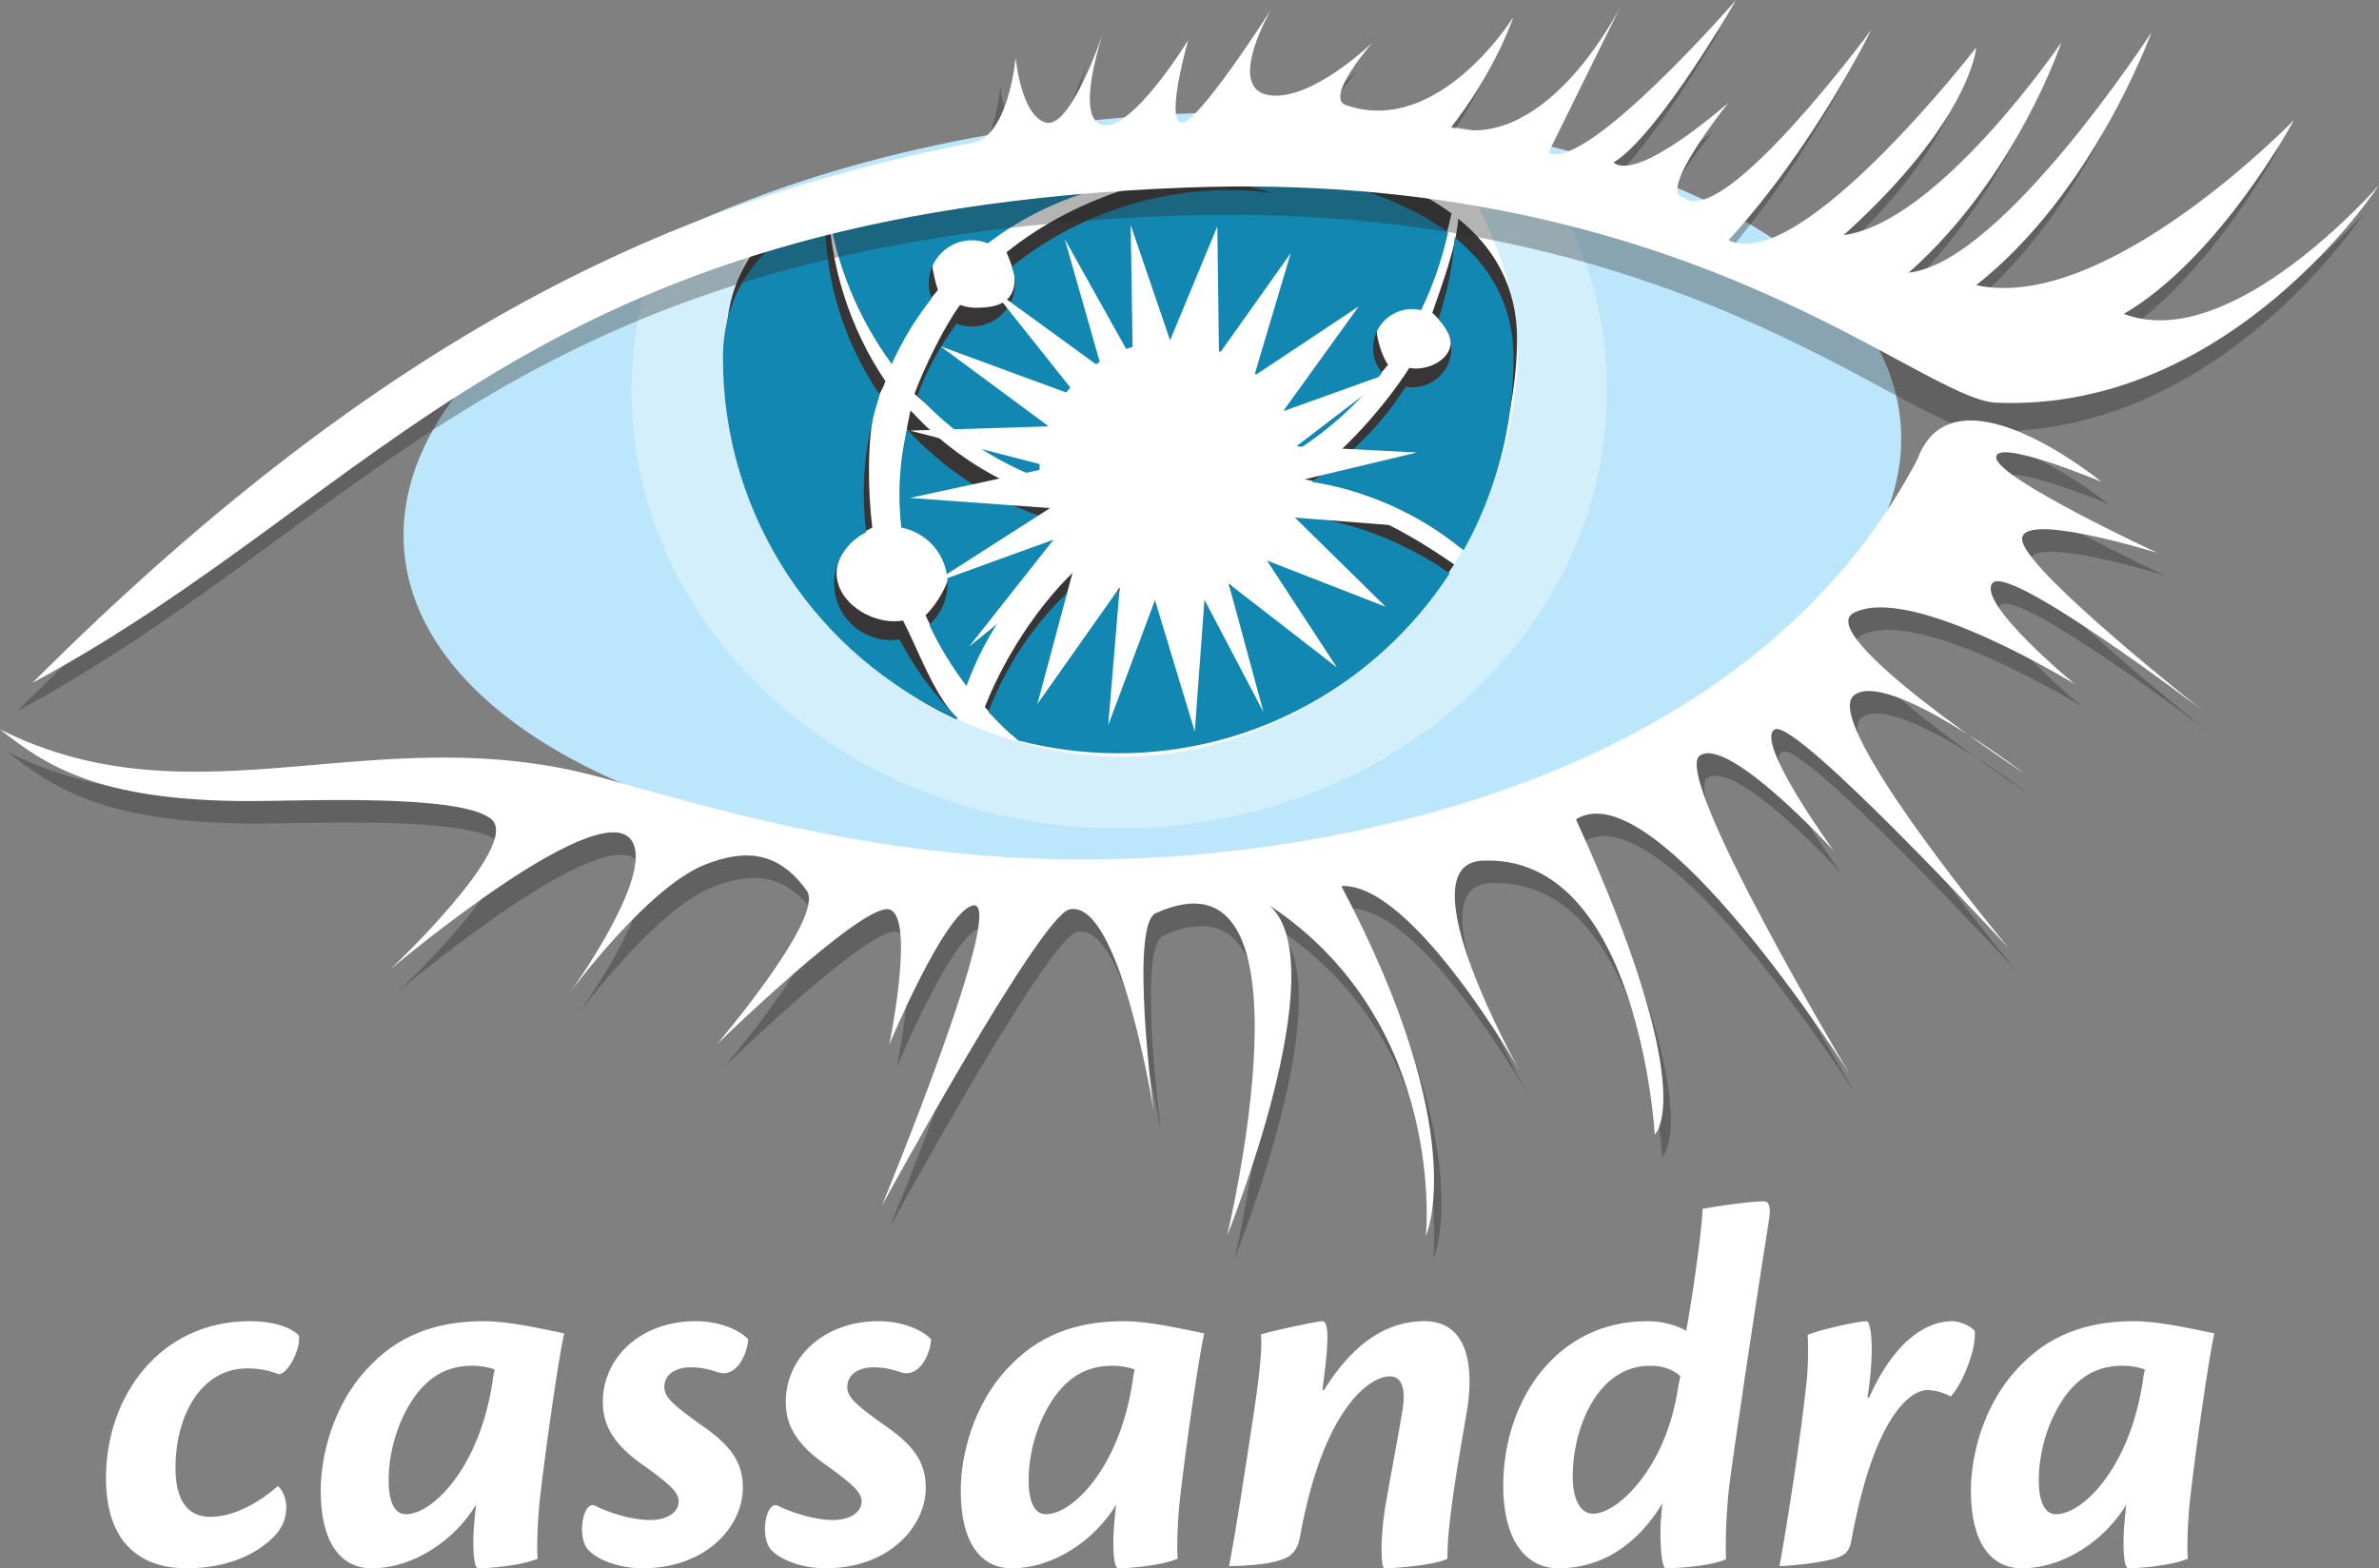 <?xml version="1.0" encoding="UTF-8" standalone="no"?>
<!-- Created with Inkscape (http://www.inkscape.org/) -->

<svg
   id="svg2816"
   version="1.1"
   width="269.184"
   height="177.479"
   xml:space="preserve"
   xmlns="http://www.w3.org/2000/svg"
   xmlns:svg="http://www.w3.org/2000/svg"
   xmlns:rdf="http://www.w3.org/1999/02/22-rdf-syntax-ns#"
   xmlns:cc="http://creativecommons.org/ns#"
   xmlns:dc="http://purl.org/dc/elements/1.1/"><rect width="100%" height="100%" fill="#808080" stroke="none"/><defs
     id="defs2820"><clipPath
       clipPathUnits="userSpaceOnUse"
       id="clipPath2832"><path
         d="M 0,792 H 612 V 0 H 0 Z"
         id="path2834" /></clipPath><clipPath
       clipPathUnits="userSpaceOnUse"
       id="clipPath2844"><path
         d="M 0,792 H 612 V 0 H 0 Z"
         id="path2846" /></clipPath><clipPath
       clipPathUnits="userSpaceOnUse"
       id="clipPath2852"><path
         d="M 96.008,715.93 H 184.298 V 653.754 H 96.008 Z"
         id="path2854" /></clipPath><clipPath
       clipPathUnits="userSpaceOnUse"
       id="clipPath2868"><path
         d="M 0,792 H 612 V 0 H 0 Z"
         id="path2870" /></clipPath><clipPath
       clipPathUnits="userSpaceOnUse"
       id="clipPath2880"><path
         d="M 0,792 H 612 V 0 H 0 Z"
         id="path2882" /></clipPath><clipPath
       clipPathUnits="userSpaceOnUse"
       id="clipPath2908"><path
         d="M 0,792 H 612 V 0 H 0 Z"
         id="path2910" /></clipPath><clipPath
       clipPathUnits="userSpaceOnUse"
       id="clipPath2936"><path
         d="M 0,792 H 612 V 0 H 0 Z"
         id="path2938" /></clipPath><clipPath
       clipPathUnits="userSpaceOnUse"
       id="clipPath2944"><path
         d="m 121.202,708.378 h 45.899 v -45.859 h -45.899 z"
         id="path2946" /></clipPath><clipPath
       clipPathUnits="userSpaceOnUse"
       id="clipPath2960"><path
         d="M 0,792 H 612 V 0 H 0 Z"
         id="path2962" /></clipPath><clipPath
       clipPathUnits="userSpaceOnUse"
       id="clipPath2968"><path
         d="M 40.403,726.188 H 252.805 V 664.37 H 40.403 Z"
         id="path2970" /></clipPath><clipPath
       clipPathUnits="userSpaceOnUse"
       id="clipPath2988"><path
         d="M 0,792 H 612 V 0 H 0 Z"
         id="path2990" /></clipPath><clipPath
       clipPathUnits="userSpaceOnUse"
       id="clipPath2996"><path
         d="M 39.52,688.644 H 238.9 V 614.826 H 39.52 Z"
         id="path2998" /></clipPath><clipPath
       clipPathUnits="userSpaceOnUse"
       id="clipPath3016"><path
         d="M 0,792 H 612 V 0 H 0 Z"
         id="path3018" /></clipPath><clipPath
       clipPathUnits="userSpaceOnUse"
       id="clipPath3064"><path
         d="M 0,792 H 612 V 0 H 0 Z"
         id="path3066" /></clipPath><clipPath
       clipPathUnits="userSpaceOnUse"
       id="clipPath3072"><path
         d="M 370.634,245.02 H 506.207 V 177.18 H 370.634 Z"
         id="path3074" /></clipPath><clipPath
       clipPathUnits="userSpaceOnUse"
       id="clipPath3088"><path
         d="m 391.275,242.356 h 88.29 V 180.18 h -88.29 z"
         id="path3090" /></clipPath><clipPath
       clipPathUnits="userSpaceOnUse"
       id="clipPath3108"><path
         d="m 399.869,242.396 h 71.565 v -54.053 h -71.565 z"
         id="path3110" /></clipPath><clipPath
       clipPathUnits="userSpaceOnUse"
       id="clipPath3160"><path
         d="m 416.469,234.804 h 45.899 v -45.86 h -45.899 z"
         id="path3162" /></clipPath><clipPath
       clipPathUnits="userSpaceOnUse"
       id="clipPath3176"><path
         d="M 335.67,252.615 H 548.072 V 190.797 H 335.67 Z"
         id="path3178" /></clipPath><clipPath
       clipPathUnits="userSpaceOnUse"
       id="clipPath3196"><path
         d="m 334.787,215.069 h 199.38 v -73.817 h -199.38 z"
         id="path3198" /></clipPath><clipPath
       clipPathUnits="userSpaceOnUse"
       id="clipPath3254"><path
         d="M 0,792 H 612 V 0 H 0 Z"
         id="path3256" /></clipPath><clipPath
       clipPathUnits="userSpaceOnUse"
       id="clipPath3262"><path
         d="M 72.963,245.578 H 208.538 v -67.84 H 72.963 Z"
         id="path3264" /></clipPath><clipPath
       clipPathUnits="userSpaceOnUse"
       id="clipPath3278"><path
         d="m 93.605,242.915 h 88.291 V 180.738 H 93.605 Z"
         id="path3280" /></clipPath><clipPath
       clipPathUnits="userSpaceOnUse"
       id="clipPath3298"><path
         d="m 102.2,242.955 h 71.564 V 188.901 H 102.2 Z"
         id="path3300" /></clipPath><clipPath
       clipPathUnits="userSpaceOnUse"
       id="clipPath3350"><path
         d="m 118.799,235.362 h 45.899 v -45.859 h -45.899 z"
         id="path3352" /></clipPath><clipPath
       clipPathUnits="userSpaceOnUse"
       id="clipPath3366"><path
         d="M 38,253.173 H 250.402 V 191.354 H 38 Z"
         id="path3368" /></clipPath><clipPath
       clipPathUnits="userSpaceOnUse"
       id="clipPath3386"><path
         d="M 37.117,215.627 H 236.497 V 141.809 H 37.117 Z"
         id="path3388" /></clipPath><clipPath
       clipPathUnits="userSpaceOnUse"
       id="clipPath3444"><path
         d="M 0,792 H 612 V 0 H 0 Z"
         id="path3446" /></clipPath><clipPath
       clipPathUnits="userSpaceOnUse"
       id="clipPath3456"><path
         d="m 392.311,509.202 h 88.29 v -62.177 h -88.29 z"
         id="path3458" /></clipPath><clipPath
       clipPathUnits="userSpaceOnUse"
       id="clipPath3516"><path
         d="m 417.504,501.65 h 45.899 v -45.859 h -45.899 z"
         id="path3518" /></clipPath><clipPath
       clipPathUnits="userSpaceOnUse"
       id="clipPath3532"><path
         d="M 336.705,519.46 H 549.107 V 457.642 H 336.705 Z"
         id="path3534" /></clipPath><clipPath
       clipPathUnits="userSpaceOnUse"
       id="clipPath3552"><path
         d="m 335.822,481.915 h 199.38 v -73.819 h -199.38 z"
         id="path3554" /></clipPath><clipPath
       clipPathUnits="userSpaceOnUse"
       id="clipPath3608"><path
         d="M 0,792 H 612 V 0 H 0 Z"
         id="path3610" /></clipPath><clipPath
       clipPathUnits="userSpaceOnUse"
       id="clipPath3620"><path
         d="m 92.647,502.285 h 88.29 v -62.176 h -88.29 z"
         id="path3622" /></clipPath><clipPath
       clipPathUnits="userSpaceOnUse"
       id="clipPath3680"><path
         d="M 117.841,494.733 H 163.74 V 448.874 H 117.841 Z"
         id="path3682" /></clipPath><clipPath
       clipPathUnits="userSpaceOnUse"
       id="clipPath3696"><path
         d="M 37.042,512.543 H 249.444 V 450.725 H 37.042 Z"
         id="path3698" /></clipPath><clipPath
       clipPathUnits="userSpaceOnUse"
       id="clipPath3716"><path
         d="M 36.159,474.999 H 235.539 V 401.181 H 36.159 Z"
         id="path3718" /></clipPath></defs><g
     id="g2826"
     transform="matrix(1.25,0,0,-1.25,-438.046,652.525)"
     style="display:inline" /><g
     id="layer1"
     style="display:inline"
     transform="translate(-438.046,-337.475)"><g
   transform="matrix(1.25,0,0,-1.25,19.118,990)"
   id="g4514"><g
     transform="translate(357.793,402.409)"
     id="g3568"><path
       id="path3570"
       style="fill:#ffffff;fill-opacity:1;fill-rule:nonzero;stroke:none"
       d="m 0,0 c 1.824,0 3.553,-0.432 4.417,-1.297 0.144,-1.344 -1.056,-3.504 -1.824,-3.504 -0.912,0.336 -1.777,0.528 -2.833,0.528 -4.367,0 -6.528,-4.513 -6.528,-8.977 0,-2.784 0.959,-4.465 3.168,-4.465 2.352,0 4.752,1.584 6.096,2.785 0.336,-0.24 0.769,-1.008 0.769,-1.873 0,-0.959 -0.288,-1.871 -1.152,-2.737 -1.537,-1.535 -4.129,-2.832 -7.873,-2.832 -4.32,0 -7.297,2.45 -7.297,8.163 0,7.488 4.945,14.209 13.01,14.209 z" /></g><g
     transform="translate(371.904,384.934)"
     id="g3572"><path
       id="path3574"
       style="fill:#ffffff;fill-opacity:1;fill-rule:nonzero;stroke:none"
       d="m 0,0 c 2.352,0 6.625,4.129 7.824,12.002 0.049,0.481 0.097,0.623 0.193,1.104 -0.529,0.191 -1.248,0.336 -1.968,0.336 -1.777,0 -3.601,-0.527 -5.233,-2.736 -1.68,-2.352 -2.4,-5.28 -2.4,-7.634 C -1.584,1.057 -1.008,0 -0.048,0 Z m -7.729,2.16 c 0,2.832 0.96,7.778 4.561,11.378 3.072,3.168 6.816,3.937 10.225,3.937 2.256,0 5.328,-0.721 7.248,-1.105 C 13.825,14.258 12.673,6.289 12.145,1.682 11.904,-0.287 11.809,-3.023 11.904,-4.031 10.32,-4.703 7.345,-4.896 6.528,-4.896 6.097,-4.896 6,-2.928 6.145,-1.055 6.192,-0.432 6.289,0.48 6.336,0.865 4.465,-2.256 0.768,-4.896 -3.12,-4.896 c -2.784,0 -4.609,2.304 -4.609,7.009 z" /></g><g
     transform="translate(398.16,402.409)"
     id="g3576"><path
       id="path3578"
       style="fill:#ffffff;fill-opacity:1;fill-rule:nonzero;stroke:none"
       d="M 0,0 C 1.969,0 3.84,-0.721 4.705,-1.633 4.656,-2.977 3.601,-5.232 1.92,-4.609 c -0.72,0.24 -1.44,0.431 -2.4,0.431 -1.295,0 -2.4,-0.576 -2.4,-1.775 0,-0.912 0.672,-1.585 3.888,-3.84 2.305,-1.68 3.217,-3.168 3.217,-5.282 0,-3.504 -3.313,-7.297 -9.073,-7.297 -2.352,0 -4.417,0.913 -5.089,1.873 -0.864,1.44 -0.192,4.272 0.769,3.793 1.248,-0.625 3.312,-1.296 4.992,-1.296 1.584,0 2.592,0.72 2.592,1.679 0,0.817 -0.721,1.537 -3.648,3.602 -2.449,1.822 -3.217,3.504 -3.217,5.424 0,3.984 3.409,7.297 8.401,7.297 z" /></g><g
     transform="translate(414.719,402.409)"
     id="g3580"><path
       id="path3582"
       style="fill:#ffffff;fill-opacity:1;fill-rule:nonzero;stroke:none"
       d="M 0,0 C 1.969,0 3.842,-0.721 4.705,-1.633 4.658,-2.977 3.602,-5.232 1.922,-4.609 c -0.721,0.24 -1.442,0.431 -2.401,0.431 -1.296,0 -2.4,-0.576 -2.4,-1.775 0,-0.912 0.672,-1.585 3.889,-3.84 2.303,-1.68 3.215,-3.168 3.215,-5.282 0,-3.504 -3.313,-7.297 -9.073,-7.297 -2.351,0 -4.416,0.913 -5.088,1.873 -0.864,1.44 -0.192,4.272 0.768,3.793 1.248,-0.625 3.313,-1.296 4.992,-1.296 1.584,0 2.592,0.72 2.592,1.679 0,0.817 -0.719,1.537 -3.647,3.602 -2.449,1.822 -3.216,3.504 -3.216,5.424 0,3.984 3.408,7.297 8.4,7.297 z" /></g><g
     transform="translate(429.838,384.934)"
     id="g3584"><path
       id="path3586"
       style="fill:#ffffff;fill-opacity:1;fill-rule:nonzero;stroke:none"
       d="m 0,0 c 2.354,0 6.625,4.129 7.826,12.002 0.047,0.481 0.096,0.623 0.192,1.104 -0.528,0.191 -1.248,0.336 -1.969,0.336 -1.776,0 -3.6,-0.527 -5.233,-2.736 -1.679,-2.352 -2.4,-5.28 -2.4,-7.634 C -1.584,1.057 -1.008,0 -0.047,0 Z m -7.729,2.16 c 0,2.832 0.961,7.778 4.561,11.378 3.072,3.168 6.816,3.937 10.225,3.937 2.257,0 5.33,-0.721 7.25,-1.105 -0.481,-2.112 -1.633,-10.081 -2.161,-14.688 -0.24,-1.969 -0.335,-4.705 -0.24,-5.713 -1.584,-0.672 -4.56,-0.865 -5.377,-0.865 -0.431,0 -0.527,1.968 -0.384,3.841 0.048,0.623 0.144,1.535 0.193,1.92 -1.873,-3.121 -5.568,-5.761 -9.457,-5.761 -2.785,0 -4.61,2.304 -4.61,7.009 z" /></g><g
     transform="translate(454.99,396.168)"
     id="g3588"><path
       id="path3590"
       style="fill:#ffffff;fill-opacity:1;fill-rule:nonzero;stroke:none"
       d="m 0,0 c 2.209,3.551 5.088,6.24 9.121,6.24 3.408,0 4.512,-3.168 3.889,-7.682 -0.336,-2.111 -0.912,-5.137 -1.297,-7.92 -0.336,-2.353 -0.576,-4.465 -0.527,-5.904 -1.248,-0.625 -4.897,-0.865 -5.713,-0.865 -0.336,0 -0.385,2.64 0.048,5.425 0.383,2.303 1.2,6.481 1.584,8.881 0.241,1.391 0.192,3.073 -1.152,3.073 -1.777,0 -6,-2.834 -8.113,-14.45 -0.145,-0.961 -0.528,-1.537 -1.057,-1.873 -0.719,-0.431 -2.256,-0.816 -5.375,-0.863 0.576,2.928 1.488,8.928 2.16,13.344 0.623,4.033 0.864,6.625 0.719,7.633 0.817,0.289 5.09,1.201 5.568,1.201 C 0.385,6.24 0.48,4.752 0,1.15 -0.047,0.814 -0.096,0.287 -0.145,0 Z" /></g><g
     transform="translate(479.375,384.982)"
     id="g3592"><path
       id="path3594"
       style="fill:#ffffff;fill-opacity:1;fill-rule:nonzero;stroke:none"
       d="m 0,0 c 2.111,0 6.385,3.936 7.584,10.897 0.049,0.385 0.193,1.103 0.289,1.537 -0.625,0.576 -1.441,0.959 -2.736,0.959 -4.85,0 -7.01,-5.809 -7.01,-9.985 C -1.873,1.152 -1.104,0 -0.049,0 Z m -3.168,-4.945 c -3.072,0 -4.992,2.736 -4.992,7.441 0,7.778 4.847,14.93 13.008,14.93 1.441,0 2.736,-0.384 3.552,-0.865 0.432,2.209 1.44,9.025 1.489,11.041 1.343,0.24 4.224,0.672 5.519,0.672 0.53,0 0.674,-0.527 0.481,-1.727 C 14.736,19.346 12.674,5.52 12.289,2.447 12,-0.145 11.953,-2.689 12,-4.129 10.465,-4.801 7.344,-4.945 6.529,-4.945 6.191,-4.945 6,-2.736 6.096,-0.768 6.145,-0.145 6.24,0.768 6.24,0.912 3.84,-3.025 0.527,-4.945 -3.121,-4.945 Z" /></g><g
     transform="translate(504.334,395.495)"
     id="g3596"><path
       id="path3598"
       style="fill:#ffffff;fill-opacity:1;fill-rule:nonzero;stroke:none"
       d="M 0,0 C 2.545,5.666 5.568,6.914 7.537,6.914 8.162,6.914 9.121,6.529 9.553,6.049 9.746,4.465 8.498,1.297 7.393,0.098 6.816,0.385 6.098,0.674 5.281,0.674 c -1.633,0 -4.849,-2.546 -6.865,-13.491 -0.145,-0.912 -0.432,-1.297 -0.959,-1.535 -0.816,-0.481 -4.033,-0.865 -5.568,-0.912 0.718,3.935 1.966,11.953 2.447,16.657 0.144,1.201 0.191,3.408 0.096,4.273 0.912,0.432 4.513,1.248 5.328,1.248 0.433,0 0.769,-2.641 0.095,-6.914 z" /></g><g
     transform="translate(521.277,384.934)"
     id="g3600"><path
       id="path3602"
       style="fill:#ffffff;fill-opacity:1;fill-rule:nonzero;stroke:none"
       d="m 0,0 c 2.354,0 6.625,4.129 7.826,12.002 0.047,0.481 0.096,0.623 0.192,1.104 -0.528,0.191 -1.248,0.336 -1.969,0.336 -1.776,0 -3.6,-0.527 -5.233,-2.736 -1.679,-2.352 -2.4,-5.28 -2.4,-7.634 C -1.584,1.057 -1.008,0 -0.047,0 Z m -7.729,2.16 c 0,2.832 0.961,7.778 4.561,11.378 3.072,3.168 6.816,3.937 10.225,3.937 2.256,0 5.328,-0.721 7.25,-1.105 -0.481,-2.112 -1.633,-10.081 -2.161,-14.688 -0.24,-1.969 -0.337,-4.705 -0.24,-5.713 -1.584,-0.672 -4.56,-0.865 -5.377,-0.865 -0.431,0 -0.527,1.968 -0.384,3.841 0.048,0.623 0.144,1.535 0.193,1.92 -1.873,-3.121 -5.568,-5.761 -9.457,-5.761 -2.785,0 -4.61,2.304 -4.61,7.009 z" /></g></g>
</g><g
     id="layer2"
     style="display:inline"
     transform="translate(-438.046,-337.475)" /><g
     id="layer3"
     style="display:inline"
     transform="translate(-438.046,-337.475)"><g
       transform="matrix(1.25,0,0,-1.25,19.118,990)"
       style="display:inline"
       id="g4791"><g
         transform="translate(507.181,483.755)"
         id="g3448"><path
           id="path3450"
           style="fill:#bbe6fb;fill-opacity:1;fill-rule:nonzero;stroke:none"
           d="m 0,0 c 1.584,-18.452 -27.455,-36.014 -64.859,-39.223 -37.404,-3.209 -69.009,9.151 -70.591,27.602 -1.584,18.455 27.455,36.016 64.857,39.225 C -33.188,30.812 -1.582,18.455 0,0" /></g><g
         id="g3452"><g
           id="g3454" /><g
           id="g3460"><g
             style="opacity:0.35"
             id="g3462"
             clip-path="url(#clipPath3456)"><g
               id="g3464"
               transform="translate(437.687,509.194)"><path
                 id="path3466"
                 style="fill:#ffffff;fill-opacity:1;fill-rule:nonzero;stroke:none"
                 d="m 0,0 c -14.268,0.232 -30.964,-5.433 -43.388,-10.738 -1.292,-3.726 -1.988,-7.688 -1.988,-11.797 0,-21.888 19.764,-39.634 44.145,-39.634 24.381,0 44.145,17.746 44.145,39.634 0,6.928 -1.984,13.435 -5.463,19.101 C 27.512,-1.889 13.842,-0.225 0,0" /></g></g></g></g><g
         transform="translate(436.455,509.199)"
         id="g3468"><path
           id="path3470"
           style="fill:#ffffff;fill-opacity:1;fill-rule:nonzero;stroke:none"
           d="m 0,0 c -7.899,0.482 -21.514,-3.64 -32.867,-7.751 -1.725,-4.07 -2.684,-8.525 -2.684,-13.199 0,-19.179 17.389,-34.727 35.783,-34.727 18.273,0 34.44,15.573 35.782,34.727 0.436,6.236 -1.711,12.113 -4.692,17.179 C 19.552,-1.696 7.061,-0.431 0,0" /></g><g
         transform="translate(416.184,490.767)"
         id="g3472"><path
           id="path3474"
           style="fill:#373535;fill-opacity:1;fill-rule:nonzero;stroke:none"
           d="M 0,0 C 0.969,2.146 2.438,3.197 3.859,4.996 3.701,5.422 3.355,6.814 3.355,7.297 c 0,2.156 1.749,3.906 3.907,3.906 0.508,0 0.994,-0.101 1.439,-0.277 6.465,4.926 14.977,7.074 23.529,5.162 0.782,-0.176 1.547,-0.389 2.299,-0.623 C 26.076,16.637 16.549,13.644 10.068,8.412 10.266,7.945 10.814,6.61 10.814,6.073 10.814,3.916 9.418,3.391 7.262,3.391 6.771,3.391 6.303,3.486 5.871,3.65 4.406,1.684 2.612,-2.061 1.734,-4.402 c 3.584,-3.205 6.823,-4.368 11.042,-5.944 -0.01,0.201 0.146,0.387 0.146,0.592 0,6.502 5.724,11.787 12.228,11.787 5.829,0 10.655,-4.238 11.596,-9.797 2.908,1.85 5.721,3.268 7.863,6.01 -0.5,0.609 -1.039,2.336 -1.039,3.186 0,1.957 1.588,3.545 3.545,3.545 0.278,0 0.543,-0.041 0.803,-0.1 1.088,2.236 1.908,4.605 2.434,7.049 -10.17,7.529 -29.848,6.502 -29.848,6.502 0,0 -15.658,0.818 -26.258,-4.348 C -5.047,8.969 -3.008,4.109 0,0" /></g><g
         transform="translate(464.793,493.7)"
         id="g3476"><path
           id="path3478"
           style="fill:#373535;fill-opacity:1;fill-rule:nonzero;stroke:none"
           d="m 0,0 c 0.719,-0.648 1.111,-1.217 1.42,-1.771 0.951,-1.711 -0.957,-3.276 -2.914,-3.276 -0.199,0 -0.391,0.027 -0.582,0.059 -2.205,-3.446 -6.067,-7.865 -9.498,-10.088 5.261,-0.862 10.222,-2.97 14.17,-6.226 2.875,5.152 5.08,12.589 5.08,18.907 0,4.809 -2.123,8.334 -5.328,10.92 C 2.18,5.949 0.805,2.346 0,0" /></g><g
         transform="translate(422.086,461.075)"
         id="g3480"><path
           id="path3482"
           style="fill:#373535;fill-opacity:1;fill-rule:nonzero;stroke:none"
           d="m 0,0 c 1.754,4.84 6.065,8.592 10.145,11.892 -0.597,0.817 -1.493,2.84 -1.866,3.797 -4.974,1.514 -9.377,4.346 -12.791,8.094 -0.025,-0.109 -0.056,-0.215 -0.082,-0.324 -0.642,-2.881 -0.761,-5.768 -0.441,-8.584 2.383,-0.443 4.185,-2.531 4.185,-5.041 0,-1.49 -1.304,-3.648 -2.318,-4.586 C -2.066,2.871 -1.316,1.725 0,0" /></g><g
         transform="translate(421.777,457.011)"
         id="g3484"><path
           id="path3486"
           style="fill:#373535;fill-opacity:1;fill-rule:nonzero;stroke:none"
           d="M 0,0 C -2.09,2.079 -3.537,6.227 -4.893,8.83 -5.148,8.791 -5.408,8.764 -5.674,8.764 c -2.836,0 -5.806,2.381 -5.135,5.134 0.373,1.524 1.424,2.522 3.137,3.354 -0.39,3.156 -0.496,7.693 0.238,10.977 0.209,0.937 0.655,1.378 0.95,2.273 -3.129,4.578 -5.151,10.588 -5.151,16.551 0,0.218 0.01,0.433 0.016,0.648 -5.289,-2.65 -9.254,-6.83 -9.254,-13.406 0,-14.549 8.379,-28.819 20.846,-34.413 C -0.018,-0.079 -0.01,-0.039 0,0" /></g><g
         transform="translate(452.434,477.122)"
         id="g3488"><path
           id="path3490"
           style="fill:#373535;fill-opacity:1;fill-rule:nonzero;stroke:none"
           d="m 0,0 c -1.611,-4.582 -5.967,-7.873 -11.1,-7.873 -2.746,0 -5.265,0.947 -7.267,2.521 -4.127,-3.214 -7.871,-8.859 -9.774,-13.757 0.854,-0.92 1.449,-1.676 2.407,-2.491 2.887,-0.752 6.863,0 9.988,0 12.57,0 23.703,5.592 30.086,15.399 C 10.096,-3.262 5.09,-0.465 0,0" /></g><g
         transform="translate(415.861,489.065)"
         id="g3492"><path
           id="path3494"
           style="fill:#1287b1;fill-opacity:1;fill-rule:nonzero;stroke:none"
           d="m 0,0 c 0.969,2.146 2.184,4.133 3.605,5.932 -0.158,0.425 -0.25,0.884 -0.25,1.367 0,2.156 1.749,3.906 3.907,3.906 0.508,0 0.994,-0.101 1.439,-0.279 6.465,4.928 14.977,7.076 23.529,5.164 0.782,-0.176 1.547,-0.389 2.299,-0.623 -8.453,1.172 -17.187,-1.42 -23.668,-6.651 0.198,-0.466 0.307,-0.98 0.307,-1.517 0,-2.158 -1.75,-3.906 -3.906,-3.906 -0.491,0 -0.959,0.093 -1.391,0.259 -1.465,-1.966 -2.662,-4.138 -3.539,-6.48 3.078,-3.317 6.856,-5.94 11.074,-7.518 -0.01,0.201 -0.031,0.401 -0.031,0.606 0,6.502 5.271,11.775 11.775,11.775 5.829,0 10.655,-4.238 11.596,-9.799 2.908,1.85 5.492,4.227 7.635,6.969 -0.5,0.609 -0.811,1.379 -0.811,2.229 0,1.957 1.588,3.543 3.545,3.543 0.278,0 0.543,-0.039 0.803,-0.1 1.088,2.236 1.908,4.607 2.434,7.051 -10.17,7.529 -29.848,6.502 -29.848,6.502 0,0 -15.658,0.816 -26.258,-4.35 C -5.047,8.969 -3.008,4.111 0,0" /></g><g
         transform="translate(465.342,493.12)"
         id="g3496"><path
           id="path3498"
           style="fill:#1287b1;fill-opacity:1;fill-rule:nonzero;stroke:none"
           d="m 0,0 c 0.719,-0.648 1.18,-1.578 1.18,-2.621 0,-1.957 -1.588,-3.545 -3.545,-3.545 -0.199,0 -0.391,0.027 -0.582,0.059 -2.205,-3.446 -5.127,-6.385 -8.559,-8.608 5.072,-0.793 9.846,-2.945 13.793,-6.201 2.875,5.15 4.518,11.084 4.518,17.402 0,4.809 -2.123,8.334 -5.328,10.92 C 1.309,4.83 0.805,2.346 0,0" /></g><g
         transform="translate(422.627,459.911)"
         id="g3500"><path
           id="path3502"
           style="fill:#1287b1;fill-opacity:1;fill-rule:nonzero;stroke:none"
           d="m 0,0 c 1.754,4.842 4.799,9.186 8.879,12.484 -0.598,0.819 -1.09,1.711 -1.463,2.67 -4.975,1.512 -9.377,4.344 -12.791,8.094 C -5.4,23.139 -5.432,23.033 -5.457,22.924 -6.1,20.043 -6.219,17.156 -5.898,14.34 -3.516,13.895 -1.713,11.809 -1.713,9.297 -1.713,7.809 -2.352,6.469 -3.365,5.531 -2.445,3.582 -1.316,1.727 0,0" /></g><g
         transform="translate(421.764,457.069)"
         id="g3504"><path
           id="path3506"
           style="fill:#1287b1;fill-opacity:1;fill-rule:nonzero;stroke:none"
           d="M 0,0 C -2.09,2.08 -3.846,4.467 -5.201,7.07 -5.457,7.031 -5.717,7.006 -5.982,7.006 c -2.836,0 -5.135,2.299 -5.135,5.133 0,2.033 1.185,3.785 2.898,4.617 -0.39,3.156 -0.258,6.432 0.477,9.713 0.209,0.939 0.465,1.855 0.76,2.75 -3.129,4.578 -4.961,10.113 -4.961,16.076 0,0.217 0.009,0.432 0.015,0.648 -5.289,-2.652 -9.254,-6.83 -9.254,-13.406 0,-14.549 8.688,-27.06 21.155,-32.654 C -0.018,-0.078 -0.01,-0.039 0,0" /></g><g
         transform="translate(452.111,475.423)"
         id="g3508"><path
           id="path3510"
           style="fill:#1287b1;fill-opacity:1;fill-rule:nonzero;stroke:none"
           d="m 0,0 c -1.611,-4.582 -5.967,-7.873 -11.1,-7.873 -2.746,0 -5.265,0.947 -7.267,2.521 -4.127,-3.214 -7.242,-7.595 -9.145,-12.494 0.854,-0.92 1.766,-1.785 2.725,-2.599 2.887,-0.752 5.916,-1.155 9.041,-1.155 12.57,0 23.621,6.489 30.004,16.295 C 10.014,-2.365 5.09,-0.467 0,0" /></g><g
         id="g3512"><g
           id="g3514" /><g
           id="g3520"><g
             id="g3522"
             clip-path="url(#clipPath3516)"><g
               id="g3524"
               transform="translate(452.524,478.458)"><path
                 id="path3526"
                 style="fill:#ffffff;fill-opacity:1;fill-rule:nonzero;stroke:none"
                 d="M 0,0 10.879,2.596 -0.041,3.152 8.846,9.945 -1.238,6.33 5.615,15.826 -3.85,9.535 l 3.309,11.117 -6.5,-9.163 -0.148,11.579 -4.277,-10.314 -3.566,10.437 0.193,-12.295 -6.163,11.022 3.335,-11.703 -9.996,7.271 7.83,-9.841 -12.41,4.564 9.794,-7.246 -12.56,-0.387 12.842,-3.314 -12.854,-2.778 12.688,-0.921 -10.699,-6.85 11.017,3.993 -7.644,-9.681 9.659,7.79 -3.478,-12.991 7.457,10.572 -1.044,-12.486 4.232,11.32 3.603,-11.898 0.876,11.934 5.348,-10.182 -3.16,11.646 9.793,-7.587 -6.322,9.672 10.744,-4.185 -8.215,8.073 11.016,-0.866 z" /></g></g></g></g><g
         id="g3528"><g
           id="g3530" /><g
           id="g3536"><g
             style="opacity:0.35"
             id="g3538"
             clip-path="url(#clipPath3532)"><g
               id="g3540"
               transform="translate(336.705,457.642)"><path
                 id="path3542"
                 style="fill:#292929;fill-opacity:1;fill-rule:nonzero;stroke:none"
                 d="m 0,0 c 33.74,33.739 60.688,44.155 85.143,48.91 3.236,0.629 3.849,7.7 3.849,7.7 0,0 0.453,-5.208 2.717,-5.887 2.264,-0.68 5.207,8.152 5.207,8.152 0,0 -2.717,-7.926 0,-8.379 2.719,-0.453 7.699,7.699 7.699,7.699 0,0 -2.037,-7.019 -0.677,-7.472 1.357,-0.453 8.15,10.189 8.15,10.189 0,0 -4.076,-7.019 -0.227,-7.699 3.852,-0.679 9.467,4.791 9.467,4.791 0,0 -4.416,-5.005 -2.447,-5.696 8.379,-2.945 15.158,7.945 15.158,7.945 0,0 -1.57,-4.775 -5.646,-9.983 8.83,-2.264 15.388,11.039 15.388,11.039 l -6.558,-13.303 c 3.396,-1.813 16.984,13.812 16.984,13.812 0,0 -7.019,-12.228 -11.096,-14.718 2.264,-1.812 10.416,5.434 10.416,5.434 0,0 -6.566,-8.151 -4.076,-8.604 3.623,-2.944 16.983,15.171 16.983,15.171 0,0 -5.207,-10.642 -12.907,-19.021 6.436,-3.219 22.418,17.436 22.418,17.436 0,0 -0.453,-6.567 -12.002,-16.983 8.606,1.132 19.702,17.436 19.702,17.436 0,0 -4.077,-12.228 -13.815,-20.832 8.449,0.879 21.965,21.738 21.965,21.738 0,0 -5.207,-14.492 -15.85,-22.871 11.776,-2.604 28.758,14.945 28.758,14.945 0,0 -6.68,-12.455 -15.398,-17.549 9.738,-3.736 23.097,11.662 23.097,11.662 0,0 -13.359,-20.607 -34.644,-19.701 -6.985,0.297 -28.11,21.188 -73.369,19.474 C 44.609,42.57 31.93,17.209 0,0" /></g></g></g></g><g
         transform="translate(338.088,460.204)"
         id="g3544"><path
           id="path3546"
           style="fill:#ffffff;fill-opacity:1;fill-rule:nonzero;stroke:none"
           d="m 0,0 c 33.74,33.739 60.686,44.154 85.143,48.91 3.236,0.629 3.849,7.699 3.849,7.699 0,0 0.451,-5.209 2.717,-5.887 2.264,-0.679 5.207,8.151 5.207,8.151 0,0 -2.717,-7.926 0,-8.378 2.719,-0.452 7.699,7.699 7.699,7.699 0,0 -2.037,-7.019 -0.679,-7.472 1.359,-0.453 8.152,10.19 8.152,10.19 0,0 -4.076,-7.02 -0.227,-7.699 3.85,-0.68 9.467,4.79 9.467,4.79 0,0 -4.416,-5.005 -2.447,-5.696 8.379,-2.944 15.156,7.945 15.156,7.945 0,0 -1.57,-4.775 -5.644,-9.983 8.83,-2.265 15.388,11.04 15.388,11.04 l -6.558,-13.305 c 3.396,-1.811 16.982,13.812 16.982,13.812 0,0 -7.017,-12.226 -11.094,-14.717 2.264,-1.812 10.416,5.434 10.416,5.434 0,0 -6.566,-8.152 -4.076,-8.604 3.623,-2.945 16.983,15.171 16.983,15.171 0,0 -5.209,-10.643 -12.907,-19.021 6.436,-3.22 22.418,17.436 22.418,17.436 0,0 -0.453,-6.568 -12.002,-16.984 8.606,1.133 19.702,17.437 19.702,17.437 0,0 -4.077,-12.228 -13.815,-20.833 8.449,0.879 21.965,21.738 21.965,21.738 0,0 -5.207,-14.492 -15.85,-22.87 11.776,-2.604 28.758,14.944 28.758,14.944 0,0 -6.68,-12.453 -15.398,-17.548 9.738,-3.736 23.097,11.662 23.097,11.662 0,0 -13.359,-20.607 -34.646,-19.701 -6.983,0.298 -28.108,21.189 -73.367,19.474 C 44.609,42.57 31.928,17.209 0,0" /></g><g
         id="g3548"><g
           id="g3550" /><g
           id="g3556"><g
             style="opacity:0.35"
             id="g3558"
             clip-path="url(#clipPath3552)"><g
               id="g3560"
               transform="translate(335.822,453.952)"><path
                 id="path3562"
                 style="fill:#292929;fill-opacity:1;fill-rule:nonzero;stroke:none"
                 d="m 0,0 c 17.832,-8.945 34.137,1.357 54.686,-4.434 15.623,-4.404 34.644,-9.832 60.458,-6.095 25.814,3.734 47.892,14.943 58.423,34.984 3.284,8.943 16.643,-2.039 16.643,-2.039 0,0 -9.736,4.076 -9.51,2.152 0.227,-1.925 14.606,-8.605 14.606,-8.605 0,0 -13.022,4.076 -12.229,1.019 0.793,-3.056 16.303,-15.285 16.303,-15.285 0,0 -17.549,13.36 -19.02,11.549 -1.472,-1.812 7.473,-9.172 7.473,-9.172 0,0 -14.832,9.172 -20.041,6.467 -3.746,-1.943 15.398,-14.506 15.398,-14.506 0,0 -12.455,9.512 -15.398,7.022 -2.943,-2.493 14.039,-22.871 14.039,-22.871 0,0 -19.248,20.832 -21.172,19.814 -1.926,-1.02 5.32,-10.984 5.32,-10.984 0,0 -9.509,10.418 -12.113,8.605 -2.603,-1.812 13.586,-28.871 13.586,-28.871 0,0 -17.549,27.738 -24.795,23.098 11.379,-24.966 7.133,-28.532 7.133,-28.532 0,0 -1.451,25.469 -15.625,24.795 -7.133,-0.34 3.397,-19.021 3.397,-19.021 0,0 -9.692,17.062 -16.145,16.722 11.895,-22.512 7.654,-31.668 7.654,-31.668 0,0 1.967,19.227 -14.166,29.926 6.114,-5.433 -3.836,-29.926 -3.836,-29.926 0,0 8.752,36.092 -6.455,29.211 -2.402,-1.085 -0.17,-18.002 -0.17,-18.002 0,0 -3.056,19.362 -7.641,18.342 -2.672,-0.593 -16.983,-26.832 -16.983,-26.832 0,0 11.719,28.362 8.153,27.172 -2.598,-0.867 -7.473,-12.568 -7.473,-12.568 0,0 2.377,11.549 0,12.228 -2.377,0.68 -15.625,-12.228 -15.625,-12.228 0,0 9.85,11.549 8.152,13.928 -2.574,3.603 -5.591,3.771 -9.172,2.376 -5.209,-2.029 -12.226,-11.548 -12.226,-11.548 0,0 6.996,9.638 5.773,13.248 -1.963,5.799 -22.078,-11.209 -22.078,-11.209 0,0 11.889,11.209 9.172,13.586 C 41.779,-5.775 27.025,-6.51 22.418,-6.496 8.832,-6.455 4.123,-3.268 0,0" /></g></g></g></g><g
         transform="translate(335.143,455.989)"
         id="g3564"><path
           id="path3566"
           style="fill:#ffffff;fill-opacity:1;fill-rule:nonzero;stroke:none"
           d="m 0,0 c 17.832,-8.945 34.137,1.359 54.686,-4.434 15.623,-4.402 34.646,-9.832 60.46,-6.095 25.814,3.736 47.89,14.945 58.421,34.984 3.284,8.945 16.643,-2.037 16.643,-2.037 0,0 -9.736,4.076 -9.51,2.15 0.227,-1.923 14.606,-8.603 14.606,-8.603 0,0 -13.022,4.074 -12.229,1.017 0.793,-3.056 16.305,-15.283 16.305,-15.283 0,0 -17.551,13.36 -19.022,11.547 -1.47,-1.81 7.473,-9.17 7.473,-9.17 0,0 -14.832,9.17 -20.041,6.467 -3.746,-1.943 15.398,-14.506 15.398,-14.506 0,0 -12.455,9.512 -15.398,7.02 -2.943,-2.491 14.041,-22.871 14.041,-22.871 0,0 -19.25,20.834 -21.174,19.814 -1.924,-1.02 5.322,-10.982 5.322,-10.982 0,0 -9.511,10.416 -12.115,8.605 -2.603,-1.812 13.586,-28.871 13.586,-28.871 0,0 -17.549,27.738 -24.795,23.096 11.379,-24.965 7.133,-28.532 7.133,-28.532 0,0 -1.451,25.471 -15.625,24.795 -7.133,-0.34 3.397,-19.019 3.397,-19.019 0,0 -9.692,17.062 -16.145,16.722 11.896,-22.512 7.654,-31.668 7.654,-31.668 0,0 1.967,19.227 -14.166,29.926 6.114,-5.433 -3.836,-29.926 -3.836,-29.926 0,0 8.754,36.092 -6.453,29.211 -2.402,-1.087 -0.17,-18.002 -0.17,-18.002 0,0 -3.058,19.36 -7.641,18.342 -2.674,-0.593 -16.985,-26.834 -16.985,-26.834 0,0 11.719,28.362 8.153,27.172 -2.598,-0.865 -7.473,-12.566 -7.473,-12.566 0,0 2.377,11.549 0,12.228 -2.377,0.678 -15.625,-12.228 -15.625,-12.228 0,0 9.852,11.549 8.152,13.926 -2.574,3.603 -5.591,3.771 -9.17,2.376 -5.211,-2.029 -12.228,-11.546 -12.228,-11.546 0,0 6.996,9.638 5.773,13.246 -1.963,5.799 -22.076,-11.209 -22.076,-11.209 0,0 11.887,11.209 9.17,13.586 C 41.779,-5.773 27.025,-6.51 22.418,-6.496 8.832,-6.453 4.125,-3.266 0,0" /></g></g></g></svg>

